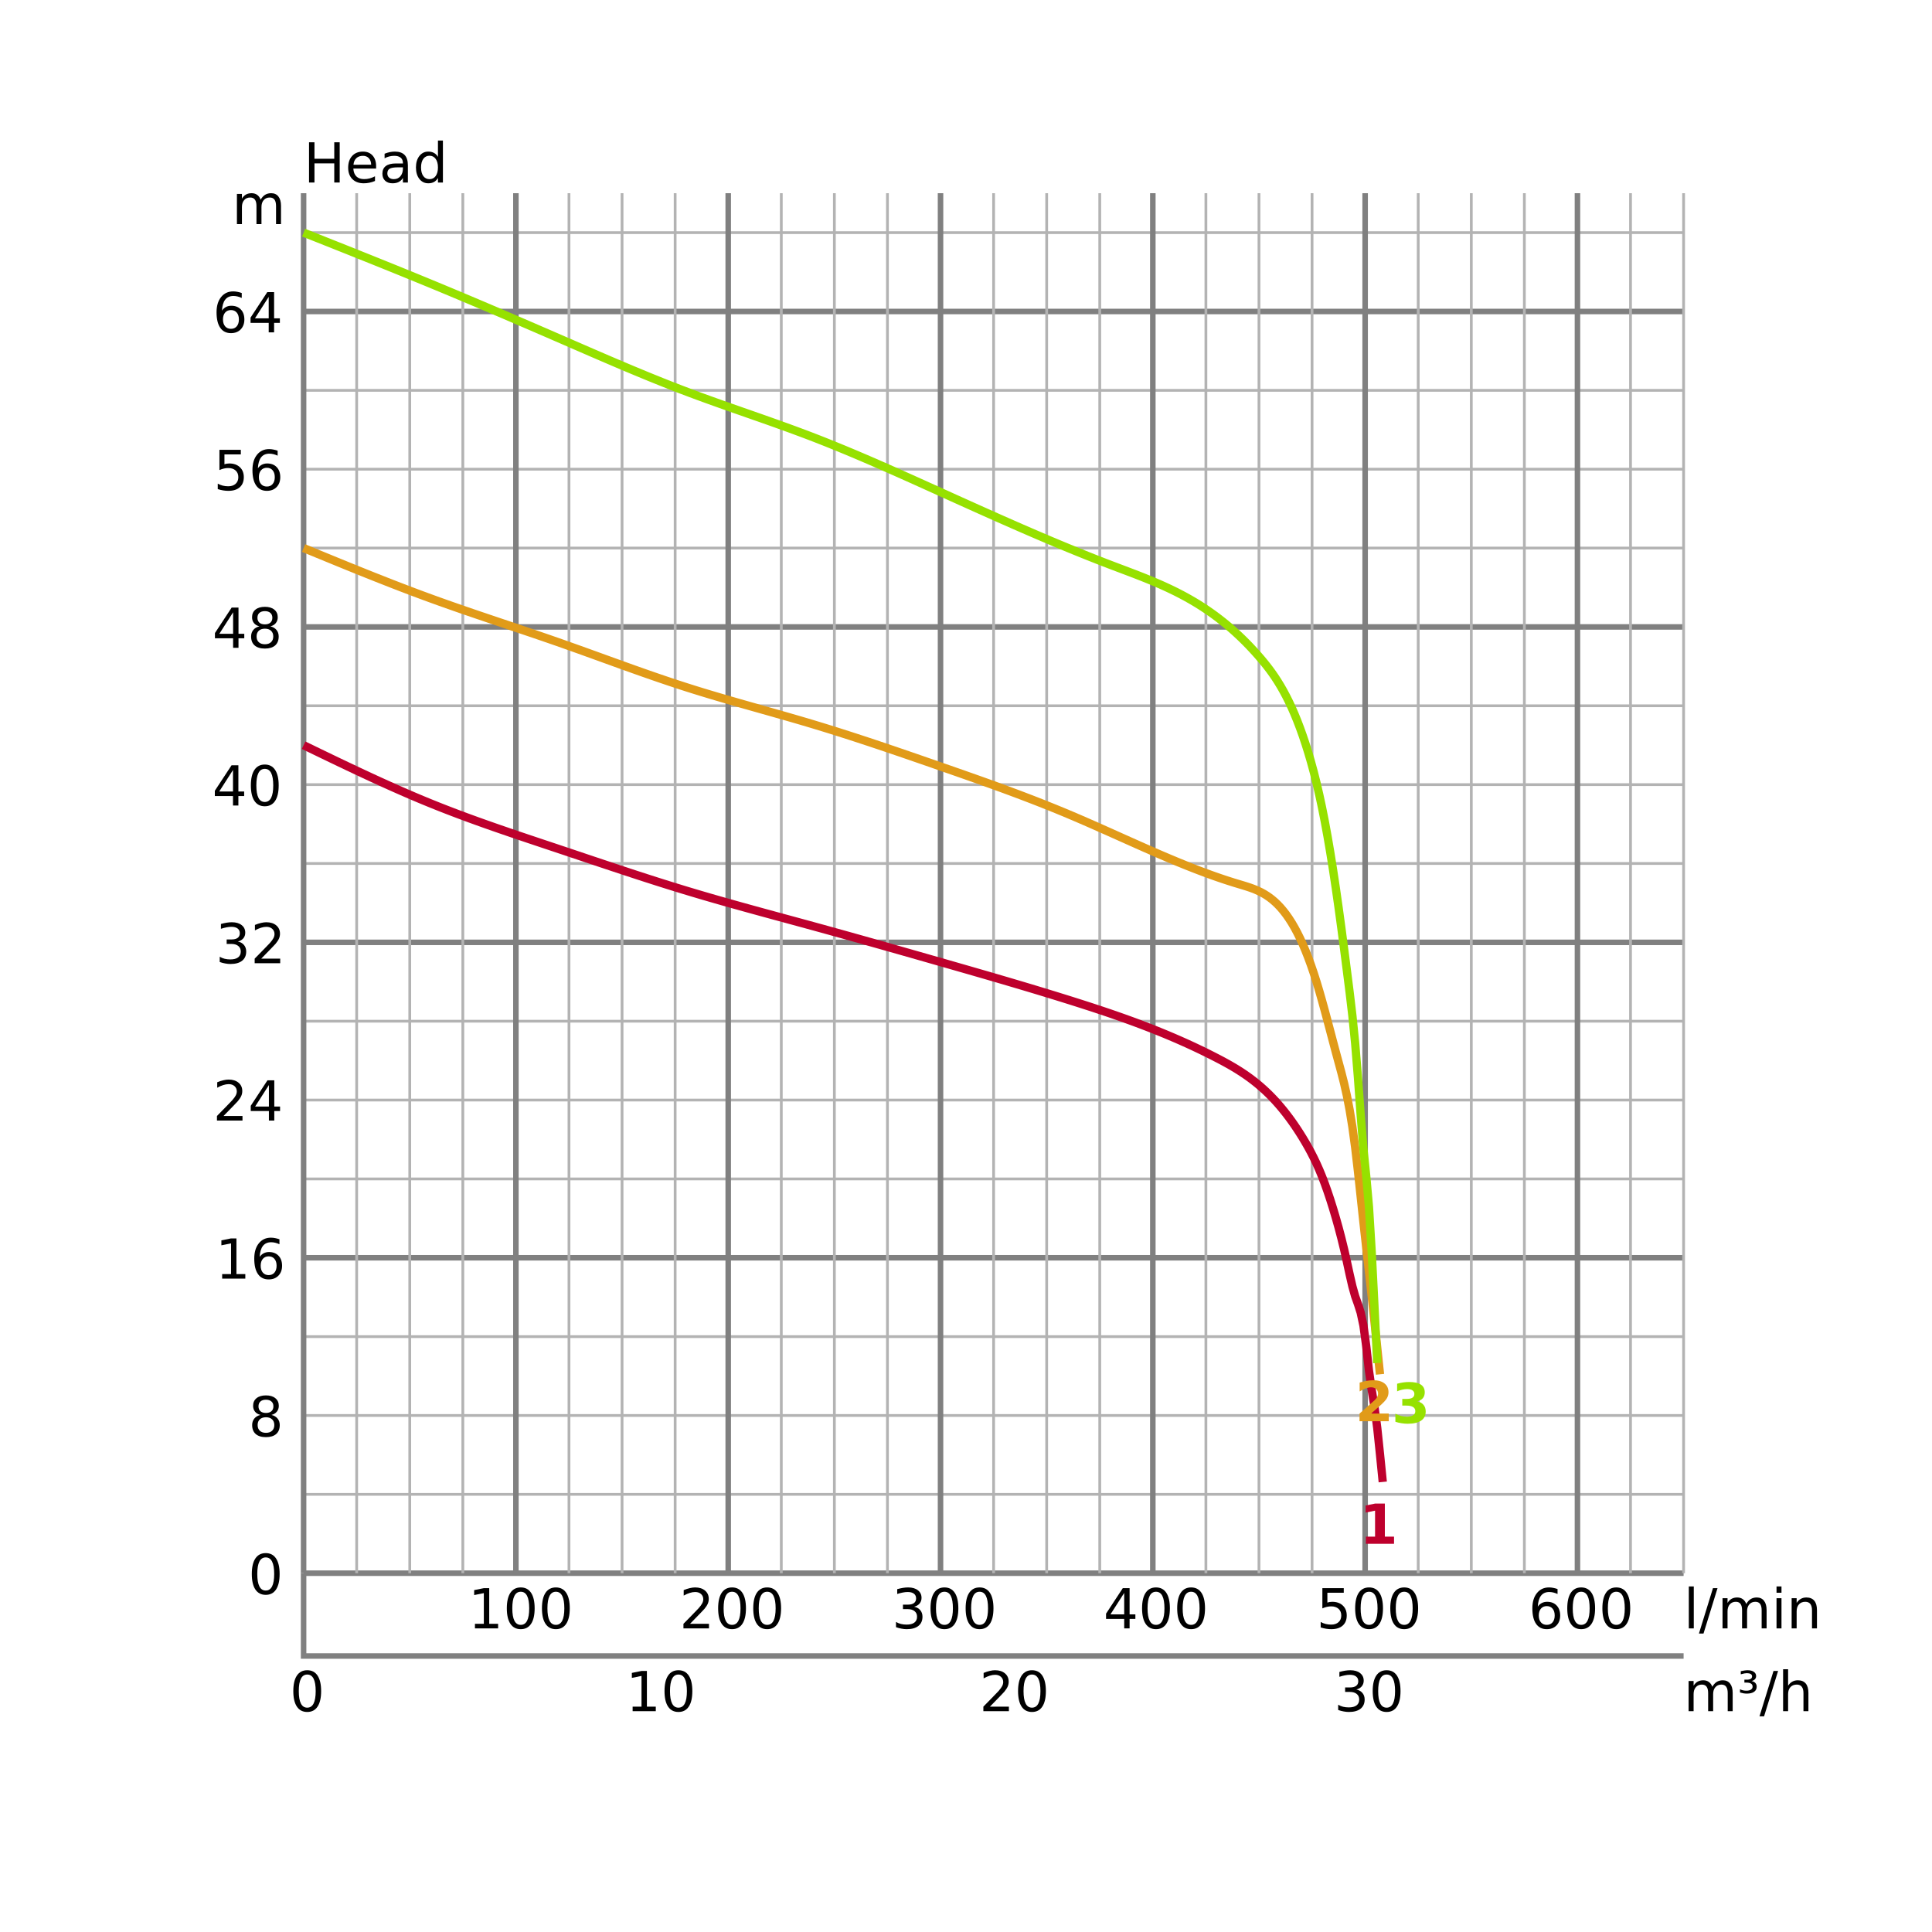 <?xml version="1.0" encoding="UTF-8"?>
<svg xmlns="http://www.w3.org/2000/svg" xmlns:xlink="http://www.w3.org/1999/xlink" width="700pt" height="700pt" viewBox="0 0 700 700" version="1.1">
<defs>
<g>
<symbol overflow="visible" id="glyph0-0">
<path style="stroke:none;" d="M 1 3.531 L 1 -14.109 L 11 -14.109 L 11 3.531 Z M 2.125 2.422 L 9.891 2.422 L 9.891 -12.984 L 2.125 -12.984 Z M 2.125 2.422 "/>
</symbol>
<symbol overflow="visible" id="glyph0-1">
<path style="stroke:none;" d="M 1.969 -14.578 L 3.938 -14.578 L 3.938 -8.609 L 11.109 -8.609 L 11.109 -14.578 L 13.078 -14.578 L 13.078 0 L 11.109 0 L 11.109 -6.938 L 3.938 -6.938 L 3.938 0 L 1.969 0 Z M 1.969 -14.578 "/>
</symbol>
<symbol overflow="visible" id="glyph0-2">
<path style="stroke:none;" d="M 11.234 -5.922 L 11.234 -5.047 L 2.984 -5.047 C 3.055 -3.805 3.426 -2.859 4.094 -2.203 C 4.758 -1.555 5.691 -1.234 6.891 -1.234 C 7.578 -1.234 8.242 -1.316 8.891 -1.484 C 9.535 -1.66 10.18 -1.914 10.828 -2.25 L 10.828 -0.562 C 10.18 -0.281 9.52 -0.07 8.844 0.062 C 8.164 0.207 7.477 0.281 6.781 0.281 C 5.031 0.281 3.645 -0.223 2.625 -1.234 C 1.613 -2.254 1.109 -3.629 1.109 -5.359 C 1.109 -7.148 1.586 -8.57 2.547 -9.625 C 3.516 -10.676 4.82 -11.203 6.469 -11.203 C 7.938 -11.203 9.098 -10.727 9.953 -9.781 C 10.805 -8.832 11.234 -7.547 11.234 -5.922 Z M 9.438 -6.453 C 9.426 -7.43 9.148 -8.211 8.609 -8.797 C 8.078 -9.379 7.367 -9.672 6.484 -9.672 C 5.484 -9.672 4.68 -9.391 4.078 -8.828 C 3.473 -8.266 3.125 -7.469 3.031 -6.438 Z M 9.438 -6.453 "/>
</symbol>
<symbol overflow="visible" id="glyph0-3">
<path style="stroke:none;" d="M 6.859 -5.5 C 5.398 -5.5 4.391 -5.332 3.828 -5 C 3.273 -4.664 3 -4.098 3 -3.297 C 3 -2.66 3.207 -2.156 3.625 -1.781 C 4.051 -1.406 4.625 -1.219 5.344 -1.219 C 6.344 -1.219 7.141 -1.57 7.734 -2.281 C 8.336 -2.988 8.641 -3.926 8.641 -5.094 L 8.641 -5.5 Z M 10.438 -6.234 L 10.438 0 L 8.641 0 L 8.641 -1.656 C 8.234 -1 7.723 -0.508 7.109 -0.188 C 6.492 0.125 5.742 0.281 4.859 0.281 C 3.742 0.281 2.852 -0.031 2.188 -0.656 C 1.531 -1.289 1.203 -2.133 1.203 -3.188 C 1.203 -4.414 1.613 -5.344 2.438 -5.969 C 3.258 -6.594 4.488 -6.906 6.125 -6.906 L 8.641 -6.906 L 8.641 -7.078 C 8.641 -7.91 8.367 -8.551 7.828 -9 C 7.285 -9.445 6.52 -9.672 5.531 -9.672 C 4.906 -9.672 4.297 -9.598 3.703 -9.453 C 3.117 -9.305 2.551 -9.082 2 -8.781 L 2 -10.438 C 2.656 -10.695 3.289 -10.891 3.906 -11.016 C 4.531 -11.141 5.133 -11.203 5.719 -11.203 C 7.301 -11.203 8.484 -10.789 9.266 -9.969 C 10.047 -9.145 10.438 -7.898 10.438 -6.234 Z M 10.438 -6.234 "/>
</symbol>
<symbol overflow="visible" id="glyph0-4">
<path style="stroke:none;" d="M 9.078 -9.281 L 9.078 -15.203 L 10.875 -15.203 L 10.875 0 L 9.078 0 L 9.078 -1.641 C 8.703 -0.992 8.223 -0.508 7.641 -0.188 C 7.066 0.125 6.379 0.281 5.578 0.281 C 4.254 0.281 3.176 -0.242 2.344 -1.297 C 1.52 -2.348 1.109 -3.734 1.109 -5.453 C 1.109 -7.172 1.52 -8.555 2.344 -9.609 C 3.176 -10.672 4.254 -11.203 5.578 -11.203 C 6.379 -11.203 7.066 -11.039 7.641 -10.719 C 8.223 -10.406 8.703 -9.926 9.078 -9.281 Z M 2.953 -5.453 C 2.953 -4.141 3.223 -3.102 3.766 -2.344 C 4.316 -1.594 5.066 -1.219 6.016 -1.219 C 6.961 -1.219 7.707 -1.594 8.25 -2.344 C 8.801 -3.102 9.078 -4.141 9.078 -5.453 C 9.078 -6.773 8.801 -7.812 8.25 -8.562 C 7.707 -9.32 6.961 -9.703 6.016 -9.703 C 5.066 -9.703 4.316 -9.32 3.766 -8.562 C 3.223 -7.812 2.953 -6.773 2.953 -5.453 Z M 2.953 -5.453 "/>
</symbol>
<symbol overflow="visible" id="glyph0-5">
<path style="stroke:none;" d="M 6.359 -13.281 C 5.336 -13.281 4.57 -12.781 4.062 -11.781 C 3.551 -10.781 3.297 -9.281 3.297 -7.281 C 3.297 -5.281 3.551 -3.781 4.062 -2.781 C 4.57 -1.781 5.336 -1.281 6.359 -1.281 C 7.379 -1.281 8.145 -1.781 8.656 -2.781 C 9.164 -3.781 9.422 -5.281 9.422 -7.281 C 9.422 -9.281 9.164 -10.781 8.656 -11.781 C 8.145 -12.781 7.379 -13.281 6.359 -13.281 Z M 6.359 -14.844 C 7.992 -14.844 9.238 -14.195 10.094 -12.906 C 10.957 -11.613 11.391 -9.738 11.391 -7.281 C 11.391 -4.82 10.957 -2.945 10.094 -1.656 C 9.238 -0.363 7.992 0.281 6.359 0.281 C 4.723 0.281 3.473 -0.363 2.609 -1.656 C 1.742 -2.945 1.312 -4.82 1.312 -7.281 C 1.312 -9.738 1.742 -11.613 2.609 -12.906 C 3.473 -14.195 4.723 -14.844 6.359 -14.844 Z M 6.359 -14.844 "/>
</symbol>
<symbol overflow="visible" id="glyph0-6">
<path style="stroke:none;" d="M 6.359 -6.922 C 5.422 -6.922 4.68 -6.672 4.141 -6.172 C 3.609 -5.672 3.344 -4.984 3.344 -4.109 C 3.344 -3.223 3.609 -2.531 4.141 -2.031 C 4.68 -1.531 5.422 -1.281 6.359 -1.281 C 7.297 -1.281 8.035 -1.531 8.578 -2.031 C 9.117 -2.539 9.391 -3.234 9.391 -4.109 C 9.391 -4.984 9.117 -5.672 8.578 -6.172 C 8.047 -6.672 7.305 -6.922 6.359 -6.922 Z M 4.391 -7.766 C 3.535 -7.973 2.875 -8.363 2.406 -8.938 C 1.938 -9.52 1.703 -10.227 1.703 -11.062 C 1.703 -12.227 2.113 -13.148 2.938 -13.828 C 3.77 -14.504 4.91 -14.844 6.359 -14.844 C 7.805 -14.844 8.941 -14.504 9.766 -13.828 C 10.598 -13.148 11.016 -12.227 11.016 -11.062 C 11.016 -10.227 10.773 -9.52 10.297 -8.938 C 9.828 -8.363 9.176 -7.973 8.344 -7.766 C 9.289 -7.547 10.031 -7.113 10.562 -6.469 C 11.094 -5.82 11.359 -5.035 11.359 -4.109 C 11.359 -2.691 10.926 -1.602 10.062 -0.844 C 9.195 -0.094 7.961 0.281 6.359 0.281 C 4.754 0.281 3.52 -0.094 2.656 -0.844 C 1.789 -1.602 1.359 -2.691 1.359 -4.109 C 1.359 -5.035 1.625 -5.82 2.156 -6.469 C 2.688 -7.113 3.43 -7.547 4.391 -7.766 Z M 3.656 -10.875 C 3.656 -10.125 3.891 -9.535 4.359 -9.109 C 4.836 -8.691 5.504 -8.484 6.359 -8.484 C 7.203 -8.484 7.863 -8.691 8.344 -9.109 C 8.82 -9.535 9.062 -10.125 9.062 -10.875 C 9.062 -11.633 8.82 -12.223 8.344 -12.641 C 7.863 -13.066 7.203 -13.281 6.359 -13.281 C 5.504 -13.281 4.836 -13.066 4.359 -12.641 C 3.891 -12.223 3.656 -11.633 3.656 -10.875 Z M 3.656 -10.875 "/>
</symbol>
<symbol overflow="visible" id="glyph0-7">
<path style="stroke:none;" d="M 2.484 -1.656 L 5.703 -1.656 L 5.703 -12.781 L 2.203 -12.078 L 2.203 -13.875 L 5.688 -14.578 L 7.656 -14.578 L 7.656 -1.656 L 10.875 -1.656 L 10.875 0 L 2.484 0 Z M 2.484 -1.656 "/>
</symbol>
<symbol overflow="visible" id="glyph0-8">
<path style="stroke:none;" d="M 6.609 -8.078 C 5.723 -8.078 5.02 -7.773 4.5 -7.172 C 3.977 -6.566 3.719 -5.734 3.719 -4.672 C 3.719 -3.629 3.977 -2.801 4.5 -2.188 C 5.02 -1.582 5.723 -1.281 6.609 -1.281 C 7.492 -1.281 8.191 -1.582 8.703 -2.188 C 9.223 -2.801 9.484 -3.629 9.484 -4.672 C 9.484 -5.734 9.223 -6.566 8.703 -7.172 C 8.191 -7.773 7.492 -8.078 6.609 -8.078 Z M 10.516 -14.266 L 10.516 -12.469 C 10.023 -12.695 9.523 -12.875 9.016 -13 C 8.516 -13.125 8.016 -13.188 7.516 -13.188 C 6.211 -13.188 5.219 -12.742 4.531 -11.859 C 3.844 -10.984 3.453 -9.656 3.359 -7.875 C 3.742 -8.445 4.223 -8.883 4.797 -9.188 C 5.379 -9.488 6.02 -9.641 6.719 -9.641 C 8.188 -9.641 9.344 -9.191 10.188 -8.297 C 11.039 -7.41 11.469 -6.203 11.469 -4.672 C 11.469 -3.18 11.023 -1.984 10.141 -1.078 C 9.254 -0.172 8.078 0.281 6.609 0.281 C 4.922 0.281 3.629 -0.363 2.734 -1.656 C 1.836 -2.945 1.391 -4.82 1.391 -7.281 C 1.391 -9.582 1.938 -11.414 3.031 -12.781 C 4.125 -14.156 5.594 -14.844 7.438 -14.844 C 7.938 -14.844 8.438 -14.789 8.938 -14.688 C 9.445 -14.594 9.973 -14.453 10.516 -14.266 Z M 10.516 -14.266 "/>
</symbol>
<symbol overflow="visible" id="glyph0-9">
<path style="stroke:none;" d="M 3.844 -1.656 L 10.719 -1.656 L 10.719 0 L 1.469 0 L 1.469 -1.656 C 2.219 -2.438 3.238 -3.477 4.531 -4.781 C 5.82 -6.082 6.633 -6.926 6.969 -7.312 C 7.594 -8.02 8.031 -8.617 8.281 -9.109 C 8.531 -9.598 8.656 -10.082 8.656 -10.562 C 8.656 -11.332 8.383 -11.961 7.844 -12.453 C 7.301 -12.941 6.594 -13.188 5.719 -13.188 C 5.102 -13.188 4.453 -13.078 3.766 -12.859 C 3.078 -12.648 2.344 -12.328 1.562 -11.891 L 1.562 -13.875 C 2.352 -14.195 3.094 -14.438 3.781 -14.594 C 4.477 -14.758 5.113 -14.844 5.688 -14.844 C 7.195 -14.844 8.398 -14.461 9.297 -13.703 C 10.191 -12.953 10.641 -11.945 10.641 -10.688 C 10.641 -10.082 10.523 -9.508 10.297 -8.969 C 10.078 -8.438 9.672 -7.805 9.078 -7.078 C 8.922 -6.891 8.406 -6.344 7.531 -5.438 C 6.656 -4.539 5.426 -3.281 3.844 -1.656 Z M 3.844 -1.656 "/>
</symbol>
<symbol overflow="visible" id="glyph0-10">
<path style="stroke:none;" d="M 7.562 -12.859 L 2.578 -5.078 L 7.562 -5.078 Z M 7.047 -14.578 L 9.516 -14.578 L 9.516 -5.078 L 11.609 -5.078 L 11.609 -3.438 L 9.516 -3.438 L 9.516 0 L 7.562 0 L 7.562 -3.438 L 0.984 -3.438 L 0.984 -5.344 Z M 7.047 -14.578 "/>
</symbol>
<symbol overflow="visible" id="glyph0-11">
<path style="stroke:none;" d="M 8.109 -7.859 C 9.055 -7.66 9.797 -7.238 10.328 -6.594 C 10.859 -5.957 11.125 -5.172 11.125 -4.234 C 11.125 -2.797 10.629 -1.68 9.641 -0.891 C 8.648 -0.109 7.242 0.281 5.422 0.281 C 4.805 0.281 4.176 0.219 3.531 0.094 C 2.883 -0.02 2.219 -0.195 1.531 -0.438 L 1.531 -2.344 C 2.07 -2.02 2.664 -1.773 3.312 -1.609 C 3.969 -1.453 4.648 -1.375 5.359 -1.375 C 6.598 -1.375 7.539 -1.617 8.188 -2.109 C 8.832 -2.598 9.156 -3.305 9.156 -4.234 C 9.156 -5.098 8.852 -5.77 8.25 -6.25 C 7.656 -6.738 6.82 -6.984 5.75 -6.984 L 4.047 -6.984 L 4.047 -8.609 L 5.828 -8.609 C 6.797 -8.609 7.535 -8.801 8.047 -9.188 C 8.555 -9.57 8.812 -10.129 8.812 -10.859 C 8.812 -11.609 8.547 -12.18 8.016 -12.578 C 7.492 -12.984 6.738 -13.188 5.75 -13.188 C 5.207 -13.188 4.625 -13.125 4 -13 C 3.383 -12.883 2.707 -12.707 1.969 -12.469 L 1.969 -14.219 C 2.719 -14.426 3.414 -14.582 4.062 -14.688 C 4.719 -14.789 5.336 -14.844 5.922 -14.844 C 7.422 -14.844 8.602 -14.5 9.469 -13.812 C 10.344 -13.133 10.781 -12.219 10.781 -11.062 C 10.781 -10.258 10.547 -9.578 10.078 -9.016 C 9.617 -8.461 8.961 -8.078 8.109 -7.859 Z M 8.109 -7.859 "/>
</symbol>
<symbol overflow="visible" id="glyph0-12">
<path style="stroke:none;" d="M 2.156 -14.578 L 9.906 -14.578 L 9.906 -12.922 L 3.969 -12.922 L 3.969 -9.344 C 4.25 -9.445 4.531 -9.52 4.812 -9.562 C 5.102 -9.613 5.395 -9.641 5.688 -9.641 C 7.312 -9.641 8.598 -9.191 9.547 -8.297 C 10.504 -7.41 10.984 -6.203 10.984 -4.672 C 10.984 -3.109 10.492 -1.891 9.516 -1.016 C 8.535 -0.148 7.156 0.281 5.375 0.281 C 4.77 0.281 4.148 0.227 3.516 0.125 C 2.879 0.02 2.223 -0.133 1.547 -0.344 L 1.547 -2.328 C 2.129 -2.004 2.734 -1.766 3.359 -1.609 C 3.984 -1.453 4.645 -1.375 5.344 -1.375 C 6.469 -1.375 7.359 -1.672 8.016 -2.266 C 8.672 -2.859 9 -3.66 9 -4.672 C 9 -5.691 8.672 -6.5 8.016 -7.094 C 7.359 -7.688 6.469 -7.984 5.344 -7.984 C 4.812 -7.984 4.285 -7.922 3.766 -7.797 C 3.242 -7.68 2.707 -7.5 2.156 -7.25 Z M 2.156 -14.578 "/>
</symbol>
<symbol overflow="visible" id="glyph0-13">
<path style="stroke:none;" d="M 10.406 -8.844 C 10.852 -9.645 11.391 -10.238 12.016 -10.625 C 12.641 -11.008 13.375 -11.203 14.219 -11.203 C 15.352 -11.203 16.227 -10.801 16.844 -10 C 17.469 -9.207 17.781 -8.078 17.781 -6.609 L 17.781 0 L 15.984 0 L 15.984 -6.547 C 15.984 -7.586 15.797 -8.363 15.422 -8.875 C 15.047 -9.383 14.477 -9.641 13.719 -9.641 C 12.789 -9.641 12.055 -9.328 11.516 -8.703 C 10.973 -8.086 10.703 -7.25 10.703 -6.188 L 10.703 0 L 8.891 0 L 8.891 -6.547 C 8.891 -7.598 8.703 -8.375 8.328 -8.875 C 7.961 -9.383 7.395 -9.641 6.625 -9.641 C 5.707 -9.641 4.977 -9.328 4.438 -8.703 C 3.895 -8.086 3.625 -7.25 3.625 -6.188 L 3.625 0 L 1.812 0 L 1.812 -10.938 L 3.625 -10.938 L 3.625 -9.234 C 4.031 -9.91 4.52 -10.406 5.094 -10.719 C 5.664 -11.039 6.348 -11.203 7.141 -11.203 C 7.93 -11.203 8.602 -11 9.156 -10.594 C 9.719 -10.188 10.133 -9.602 10.406 -8.844 Z M 10.406 -8.844 "/>
</symbol>
<symbol overflow="visible" id="glyph0-14">
<path style="stroke:none;" d="M 1.891 -15.203 L 3.688 -15.203 L 3.688 0 L 1.891 0 Z M 1.891 -15.203 "/>
</symbol>
<symbol overflow="visible" id="glyph0-15">
<path style="stroke:none;" d="M 5.078 -14.578 L 6.734 -14.578 L 1.656 1.859 L 0 1.859 Z M 5.078 -14.578 "/>
</symbol>
<symbol overflow="visible" id="glyph0-16">
<path style="stroke:none;" d="M 1.891 -10.938 L 3.688 -10.938 L 3.688 0 L 1.891 0 Z M 1.891 -15.203 L 3.688 -15.203 L 3.688 -12.922 L 1.891 -12.922 Z M 1.891 -15.203 "/>
</symbol>
<symbol overflow="visible" id="glyph0-17">
<path style="stroke:none;" d="M 10.984 -6.609 L 10.984 0 L 9.188 0 L 9.188 -6.547 C 9.188 -7.578 8.984 -8.348 8.578 -8.859 C 8.172 -9.379 7.566 -9.641 6.766 -9.641 C 5.785 -9.641 5.016 -9.328 4.453 -8.703 C 3.898 -8.086 3.625 -7.25 3.625 -6.188 L 3.625 0 L 1.812 0 L 1.812 -10.938 L 3.625 -10.938 L 3.625 -9.234 C 4.051 -9.891 4.555 -10.379 5.141 -10.703 C 5.723 -11.035 6.395 -11.203 7.156 -11.203 C 8.414 -11.203 9.367 -10.812 10.016 -10.031 C 10.66 -9.258 10.984 -8.117 10.984 -6.609 Z M 10.984 -6.609 "/>
</symbol>
<symbol overflow="visible" id="glyph0-18">
<path style="stroke:none;" d="M 5.125 -10.938 C 5.719 -10.82 6.176 -10.586 6.5 -10.234 C 6.832 -9.879 7 -9.43 7 -8.891 C 7 -8.086 6.688 -7.469 6.062 -7.031 C 5.445 -6.594 4.566 -6.375 3.422 -6.375 C 3.047 -6.375 2.656 -6.406 2.25 -6.469 C 1.844 -6.539 1.41 -6.645 0.953 -6.781 L 0.953 -7.953 C 1.297 -7.785 1.66 -7.656 2.047 -7.562 C 2.43 -7.477 2.844 -7.438 3.281 -7.438 C 3.988 -7.438 4.535 -7.566 4.922 -7.828 C 5.316 -8.086 5.516 -8.441 5.516 -8.891 C 5.516 -9.379 5.332 -9.742 4.969 -9.984 C 4.613 -10.234 4.082 -10.359 3.375 -10.359 L 2.547 -10.359 L 2.547 -11.422 L 3.453 -11.422 C 4.066 -11.422 4.531 -11.52 4.844 -11.719 C 5.164 -11.926 5.328 -12.227 5.328 -12.625 C 5.328 -13 5.16 -13.285 4.828 -13.484 C 4.504 -13.68 4.035 -13.781 3.422 -13.781 C 3.16 -13.781 2.863 -13.75 2.531 -13.688 C 2.195 -13.633 1.766 -13.531 1.234 -13.375 L 1.234 -14.5 C 1.711 -14.613 2.16 -14.695 2.578 -14.75 C 2.992 -14.812 3.379 -14.844 3.734 -14.844 C 4.672 -14.844 5.414 -14.648 5.969 -14.266 C 6.52 -13.879 6.797 -13.363 6.797 -12.719 C 6.797 -12.27 6.648 -11.891 6.359 -11.578 C 6.066 -11.266 5.656 -11.051 5.125 -10.938 Z M 5.125 -10.938 "/>
</symbol>
<symbol overflow="visible" id="glyph0-19">
<path style="stroke:none;" d="M 10.984 -6.609 L 10.984 0 L 9.188 0 L 9.188 -6.547 C 9.188 -7.578 8.984 -8.348 8.578 -8.859 C 8.172 -9.379 7.566 -9.641 6.766 -9.641 C 5.785 -9.641 5.016 -9.328 4.453 -8.703 C 3.898 -8.086 3.625 -7.25 3.625 -6.188 L 3.625 0 L 1.812 0 L 1.812 -15.203 L 3.625 -15.203 L 3.625 -9.234 C 4.051 -9.891 4.555 -10.379 5.141 -10.703 C 5.723 -11.035 6.395 -11.203 7.156 -11.203 C 8.414 -11.203 9.367 -10.812 10.016 -10.031 C 10.66 -9.258 10.984 -8.117 10.984 -6.609 Z M 10.984 -6.609 "/>
</symbol>
<symbol overflow="visible" id="glyph1-0">
<path style="stroke:none;" d="M 1 3.531 L 1 -14.109 L 11 -14.109 L 11 3.531 Z M 2.125 2.422 L 9.891 2.422 L 9.891 -12.984 L 2.125 -12.984 Z M 2.125 2.422 "/>
</symbol>
<symbol overflow="visible" id="glyph1-1">
<path style="stroke:none;" d="M 2.344 -2.594 L 5.672 -2.594 L 5.672 -12.016 L 2.25 -11.312 L 2.25 -13.875 L 5.641 -14.578 L 9.219 -14.578 L 9.219 -2.594 L 12.547 -2.594 L 12.547 0 L 2.344 0 Z M 2.344 -2.594 "/>
</symbol>
<symbol overflow="visible" id="glyph1-2">
<path style="stroke:none;" d="M 5.766 -2.766 L 12.172 -2.766 L 12.172 0 L 1.578 0 L 1.578 -2.766 L 6.906 -7.469 C 7.383 -7.895 7.734 -8.312 7.953 -8.719 C 8.18 -9.133 8.297 -9.562 8.297 -10 C 8.297 -10.688 8.066 -11.238 7.609 -11.656 C 7.148 -12.07 6.539 -12.281 5.781 -12.281 C 5.195 -12.281 4.555 -12.156 3.859 -11.906 C 3.16 -11.656 2.414 -11.281 1.625 -10.781 L 1.625 -13.984 C 2.469 -14.266 3.301 -14.477 4.125 -14.625 C 4.957 -14.77 5.77 -14.844 6.562 -14.844 C 8.312 -14.844 9.664 -14.457 10.625 -13.688 C 11.594 -12.926 12.078 -11.859 12.078 -10.484 C 12.078 -9.68 11.867 -8.938 11.453 -8.25 C 11.047 -7.57 10.188 -6.656 8.875 -5.5 Z M 5.766 -2.766 "/>
</symbol>
<symbol overflow="visible" id="glyph1-3">
<path style="stroke:none;" d="M 9.312 -7.859 C 10.301 -7.609 11.051 -7.164 11.562 -6.531 C 12.07 -5.906 12.328 -5.109 12.328 -4.141 C 12.328 -2.691 11.77 -1.594 10.656 -0.844 C 9.551 -0.094 7.941 0.281 5.828 0.281 C 5.078 0.281 4.32 0.219 3.562 0.094 C 2.812 -0.02 2.07 -0.195 1.344 -0.438 L 1.344 -3.344 C 2.039 -2.988 2.734 -2.723 3.422 -2.547 C 4.117 -2.367 4.805 -2.281 5.484 -2.281 C 6.473 -2.281 7.234 -2.453 7.766 -2.797 C 8.297 -3.141 8.562 -3.633 8.562 -4.281 C 8.562 -4.945 8.289 -5.445 7.75 -5.781 C 7.207 -6.125 6.406 -6.297 5.344 -6.297 L 3.844 -6.297 L 3.844 -8.719 L 5.422 -8.719 C 6.367 -8.719 7.07 -8.863 7.531 -9.156 C 7.988 -9.457 8.219 -9.91 8.219 -10.516 C 8.219 -11.078 7.992 -11.508 7.547 -11.812 C 7.098 -12.125 6.461 -12.281 5.641 -12.281 C 5.035 -12.281 4.422 -12.207 3.797 -12.062 C 3.18 -11.926 2.57 -11.727 1.969 -11.469 L 1.969 -14.219 C 2.707 -14.426 3.441 -14.582 4.172 -14.688 C 4.898 -14.789 5.613 -14.844 6.312 -14.844 C 8.207 -14.844 9.625 -14.531 10.562 -13.906 C 11.508 -13.289 11.984 -12.359 11.984 -11.109 C 11.984 -10.254 11.758 -9.551 11.312 -9 C 10.863 -8.457 10.195 -8.078 9.312 -7.859 Z M 9.312 -7.859 "/>
</symbol>
</g>
</defs>
<g id="surface26">
<rect x="0" y="0" width="700" height="700" style="fill:rgb(100%,100%,100%);fill-opacity:1;stroke:none;"/>
<g style="fill:rgb(0%,0%,0%);fill-opacity:1;">
  <use xlink:href="#glyph0-1" x="110" y="66.129"/>
  <use xlink:href="#glyph0-2" x="125.039" y="66.129"/>
  <use xlink:href="#glyph0-3" x="137.344" y="66.129"/>
  <use xlink:href="#glyph0-4" x="149.6" y="66.129"/>
</g>
<path style="fill:none;stroke-width:2;stroke-linecap:butt;stroke-linejoin:miter;stroke:rgb(50%,50%,50%);stroke-opacity:1;stroke-miterlimit:10;" d="M 110 570 L 610 570 "/>
<g style="fill:rgb(0%,0%,0%);fill-opacity:1;">
  <use xlink:href="#glyph0-5" x="89.922" y="577.562"/>
</g>
<path style="fill:none;stroke-width:1;stroke-linecap:butt;stroke-linejoin:miter;stroke:rgb(70%,70%,70%);stroke-opacity:1;stroke-miterlimit:10;" d="M 110 541.43 L 610 541.43 "/>
<path style="fill:none;stroke-width:1;stroke-linecap:butt;stroke-linejoin:miter;stroke:rgb(70%,70%,70%);stroke-opacity:1;stroke-miterlimit:10;" d="M 110 512.855 L 610 512.855 "/>
<g style="fill:rgb(0%,0%,0%);fill-opacity:1;">
  <use xlink:href="#glyph0-6" x="90" y="520.422"/>
</g>
<path style="fill:none;stroke-width:1;stroke-linecap:butt;stroke-linejoin:miter;stroke:rgb(70%,70%,70%);stroke-opacity:1;stroke-miterlimit:10;" d="M 110 484.285 L 610 484.285 "/>
<path style="fill:none;stroke-width:2;stroke-linecap:butt;stroke-linejoin:miter;stroke:rgb(50%,50%,50%);stroke-opacity:1;stroke-miterlimit:10;" d="M 110 455.715 L 610 455.715 "/>
<g style="fill:rgb(0%,0%,0%);fill-opacity:1;">
  <use xlink:href="#glyph0-7" x="78.008" y="463.277"/>
  <use xlink:href="#glyph0-8" x="90.732" y="463.277"/>
</g>
<path style="fill:none;stroke-width:1;stroke-linecap:butt;stroke-linejoin:miter;stroke:rgb(70%,70%,70%);stroke-opacity:1;stroke-miterlimit:10;" d="M 110 427.145 L 610 427.145 "/>
<path style="fill:none;stroke-width:1;stroke-linecap:butt;stroke-linejoin:miter;stroke:rgb(70%,70%,70%);stroke-opacity:1;stroke-miterlimit:10;" d="M 110 398.57 L 610 398.57 "/>
<g style="fill:rgb(0%,0%,0%);fill-opacity:1;">
  <use xlink:href="#glyph0-9" x="77.141" y="405.992"/>
  <use xlink:href="#glyph0-10" x="89.865" y="405.992"/>
</g>
<path style="fill:none;stroke-width:1;stroke-linecap:butt;stroke-linejoin:miter;stroke:rgb(70%,70%,70%);stroke-opacity:1;stroke-miterlimit:10;" d="M 110 370 L 610 370 "/>
<path style="fill:none;stroke-width:2;stroke-linecap:butt;stroke-linejoin:miter;stroke:rgb(50%,50%,50%);stroke-opacity:1;stroke-miterlimit:10;" d="M 110 341.43 L 610 341.43 "/>
<g style="fill:rgb(0%,0%,0%);fill-opacity:1;">
  <use xlink:href="#glyph0-11" x="78.078" y="348.992"/>
  <use xlink:href="#glyph0-9" x="90.803" y="348.992"/>
</g>
<path style="fill:none;stroke-width:1;stroke-linecap:butt;stroke-linejoin:miter;stroke:rgb(70%,70%,70%);stroke-opacity:1;stroke-miterlimit:10;" d="M 110 312.855 L 610 312.855 "/>
<path style="fill:none;stroke-width:1;stroke-linecap:butt;stroke-linejoin:miter;stroke:rgb(70%,70%,70%);stroke-opacity:1;stroke-miterlimit:10;" d="M 110 284.285 L 610 284.285 "/>
<g style="fill:rgb(0%,0%,0%);fill-opacity:1;">
  <use xlink:href="#glyph0-10" x="76.855" y="291.848"/>
  <use xlink:href="#glyph0-5" x="89.58" y="291.848"/>
</g>
<path style="fill:none;stroke-width:1;stroke-linecap:butt;stroke-linejoin:miter;stroke:rgb(70%,70%,70%);stroke-opacity:1;stroke-miterlimit:10;" d="M 110 255.715 L 610 255.715 "/>
<path style="fill:none;stroke-width:2;stroke-linecap:butt;stroke-linejoin:miter;stroke:rgb(50%,50%,50%);stroke-opacity:1;stroke-miterlimit:10;" d="M 110 227.145 L 610 227.145 "/>
<g style="fill:rgb(0%,0%,0%);fill-opacity:1;">
  <use xlink:href="#glyph0-10" x="76.895" y="234.707"/>
  <use xlink:href="#glyph0-6" x="89.619" y="234.707"/>
</g>
<path style="fill:none;stroke-width:1;stroke-linecap:butt;stroke-linejoin:miter;stroke:rgb(70%,70%,70%);stroke-opacity:1;stroke-miterlimit:10;" d="M 110 198.57 L 610 198.57 "/>
<path style="fill:none;stroke-width:1;stroke-linecap:butt;stroke-linejoin:miter;stroke:rgb(70%,70%,70%);stroke-opacity:1;stroke-miterlimit:10;" d="M 110 170 L 610 170 "/>
<g style="fill:rgb(0%,0%,0%);fill-opacity:1;">
  <use xlink:href="#glyph0-12" x="77.352" y="177.562"/>
  <use xlink:href="#glyph0-8" x="90.076" y="177.562"/>
</g>
<path style="fill:none;stroke-width:1;stroke-linecap:butt;stroke-linejoin:miter;stroke:rgb(70%,70%,70%);stroke-opacity:1;stroke-miterlimit:10;" d="M 110 141.43 L 610 141.43 "/>
<path style="fill:none;stroke-width:2;stroke-linecap:butt;stroke-linejoin:miter;stroke:rgb(50%,50%,50%);stroke-opacity:1;stroke-miterlimit:10;" d="M 110 112.855 L 610 112.855 "/>
<g style="fill:rgb(0%,0%,0%);fill-opacity:1;">
  <use xlink:href="#glyph0-8" x="77.07" y="120.422"/>
  <use xlink:href="#glyph0-10" x="89.795" y="120.422"/>
</g>
<path style="fill:none;stroke-width:1;stroke-linecap:butt;stroke-linejoin:miter;stroke:rgb(70%,70%,70%);stroke-opacity:1;stroke-miterlimit:10;" d="M 110 84.285 L 610 84.285 "/>
<g style="fill:rgb(0%,0%,0%);fill-opacity:1;">
  <use xlink:href="#glyph0-13" x="84.031" y="81.203"/>
</g>
<path style="fill:none;stroke-width:2;stroke-linecap:butt;stroke-linejoin:miter;stroke:rgb(50%,50%,50%);stroke-opacity:1;stroke-miterlimit:10;" d="M 110 570 L 110 70 "/>
<path style="fill:none;stroke-width:1;stroke-linecap:butt;stroke-linejoin:miter;stroke:rgb(70%,70%,70%);stroke-opacity:1;stroke-miterlimit:10;" d="M 129.23 570 L 129.23 70 "/>
<path style="fill:none;stroke-width:1;stroke-linecap:butt;stroke-linejoin:miter;stroke:rgb(70%,70%,70%);stroke-opacity:1;stroke-miterlimit:10;" d="M 148.461 570 L 148.461 70 "/>
<path style="fill:none;stroke-width:1;stroke-linecap:butt;stroke-linejoin:miter;stroke:rgb(70%,70%,70%);stroke-opacity:1;stroke-miterlimit:10;" d="M 167.691 570 L 167.691 70 "/>
<path style="fill:none;stroke-width:2;stroke-linecap:butt;stroke-linejoin:miter;stroke:rgb(50%,50%,50%);stroke-opacity:1;stroke-miterlimit:10;" d="M 186.922 570 L 186.922 70 "/>
<path style="fill:none;stroke-width:1;stroke-linecap:butt;stroke-linejoin:miter;stroke:rgb(70%,70%,70%);stroke-opacity:1;stroke-miterlimit:10;" d="M 206.152 570 L 206.152 70 "/>
<path style="fill:none;stroke-width:1;stroke-linecap:butt;stroke-linejoin:miter;stroke:rgb(70%,70%,70%);stroke-opacity:1;stroke-miterlimit:10;" d="M 225.383 570 L 225.383 70 "/>
<path style="fill:none;stroke-width:1;stroke-linecap:butt;stroke-linejoin:miter;stroke:rgb(70%,70%,70%);stroke-opacity:1;stroke-miterlimit:10;" d="M 244.617 570 L 244.617 70 "/>
<path style="fill:none;stroke-width:2;stroke-linecap:butt;stroke-linejoin:miter;stroke:rgb(50%,50%,50%);stroke-opacity:1;stroke-miterlimit:10;" d="M 263.848 570 L 263.848 70 "/>
<path style="fill:none;stroke-width:1;stroke-linecap:butt;stroke-linejoin:miter;stroke:rgb(70%,70%,70%);stroke-opacity:1;stroke-miterlimit:10;" d="M 283.078 570 L 283.078 70 "/>
<path style="fill:none;stroke-width:1;stroke-linecap:butt;stroke-linejoin:miter;stroke:rgb(70%,70%,70%);stroke-opacity:1;stroke-miterlimit:10;" d="M 302.309 570 L 302.309 70 "/>
<path style="fill:none;stroke-width:1;stroke-linecap:butt;stroke-linejoin:miter;stroke:rgb(70%,70%,70%);stroke-opacity:1;stroke-miterlimit:10;" d="M 321.539 570 L 321.539 70 "/>
<path style="fill:none;stroke-width:2;stroke-linecap:butt;stroke-linejoin:miter;stroke:rgb(50%,50%,50%);stroke-opacity:1;stroke-miterlimit:10;" d="M 340.77 570 L 340.77 70 "/>
<path style="fill:none;stroke-width:1;stroke-linecap:butt;stroke-linejoin:miter;stroke:rgb(70%,70%,70%);stroke-opacity:1;stroke-miterlimit:10;" d="M 360 570 L 360 70 "/>
<path style="fill:none;stroke-width:1;stroke-linecap:butt;stroke-linejoin:miter;stroke:rgb(70%,70%,70%);stroke-opacity:1;stroke-miterlimit:10;" d="M 379.23 570 L 379.23 70 "/>
<path style="fill:none;stroke-width:1;stroke-linecap:butt;stroke-linejoin:miter;stroke:rgb(70%,70%,70%);stroke-opacity:1;stroke-miterlimit:10;" d="M 398.461 570 L 398.461 70 "/>
<path style="fill:none;stroke-width:2;stroke-linecap:butt;stroke-linejoin:miter;stroke:rgb(50%,50%,50%);stroke-opacity:1;stroke-miterlimit:10;" d="M 417.691 570 L 417.691 70 "/>
<path style="fill:none;stroke-width:1;stroke-linecap:butt;stroke-linejoin:miter;stroke:rgb(70%,70%,70%);stroke-opacity:1;stroke-miterlimit:10;" d="M 436.922 570 L 436.922 70 "/>
<path style="fill:none;stroke-width:1;stroke-linecap:butt;stroke-linejoin:miter;stroke:rgb(70%,70%,70%);stroke-opacity:1;stroke-miterlimit:10;" d="M 456.152 570 L 456.152 70 "/>
<path style="fill:none;stroke-width:1;stroke-linecap:butt;stroke-linejoin:miter;stroke:rgb(70%,70%,70%);stroke-opacity:1;stroke-miterlimit:10;" d="M 475.383 570 L 475.383 70 "/>
<path style="fill:none;stroke-width:2;stroke-linecap:butt;stroke-linejoin:miter;stroke:rgb(50%,50%,50%);stroke-opacity:1;stroke-miterlimit:10;" d="M 494.617 570 L 494.617 70 "/>
<path style="fill:none;stroke-width:1;stroke-linecap:butt;stroke-linejoin:miter;stroke:rgb(70%,70%,70%);stroke-opacity:1;stroke-miterlimit:10;" d="M 513.848 570 L 513.848 70 "/>
<path style="fill:none;stroke-width:1;stroke-linecap:butt;stroke-linejoin:miter;stroke:rgb(70%,70%,70%);stroke-opacity:1;stroke-miterlimit:10;" d="M 533.078 570 L 533.078 70 "/>
<path style="fill:none;stroke-width:1;stroke-linecap:butt;stroke-linejoin:miter;stroke:rgb(70%,70%,70%);stroke-opacity:1;stroke-miterlimit:10;" d="M 552.309 570 L 552.309 70 "/>
<path style="fill:none;stroke-width:2;stroke-linecap:butt;stroke-linejoin:miter;stroke:rgb(50%,50%,50%);stroke-opacity:1;stroke-miterlimit:10;" d="M 571.539 570 L 571.539 70 "/>
<path style="fill:none;stroke-width:1;stroke-linecap:butt;stroke-linejoin:miter;stroke:rgb(70%,70%,70%);stroke-opacity:1;stroke-miterlimit:10;" d="M 590.77 570 L 590.77 70 "/>
<path style="fill:none;stroke-width:1;stroke-linecap:butt;stroke-linejoin:miter;stroke:rgb(70%,70%,70%);stroke-opacity:1;stroke-miterlimit:10;" d="M 610 570 L 610 70 "/>
<g style="fill:rgb(0%,0%,0%);fill-opacity:1;">
  <use xlink:href="#glyph0-7" x="169.598" y="590"/>
  <use xlink:href="#glyph0-5" x="182.322" y="590"/>
  <use xlink:href="#glyph0-5" x="195.047" y="590"/>
</g>
<g style="fill:rgb(0%,0%,0%);fill-opacity:1;">
  <use xlink:href="#glyph0-9" x="246.156" y="590"/>
  <use xlink:href="#glyph0-5" x="258.881" y="590"/>
  <use xlink:href="#glyph0-5" x="271.605" y="590"/>
</g>
<g style="fill:rgb(0%,0%,0%);fill-opacity:1;">
  <use xlink:href="#glyph0-11" x="323.109" y="590"/>
  <use xlink:href="#glyph0-5" x="335.834" y="590"/>
  <use xlink:href="#glyph0-5" x="348.559" y="590"/>
</g>
<g style="fill:rgb(0%,0%,0%);fill-opacity:1;">
  <use xlink:href="#glyph0-10" x="399.758" y="590"/>
  <use xlink:href="#glyph0-5" x="412.482" y="590"/>
  <use xlink:href="#glyph0-5" x="425.207" y="590"/>
</g>
<g style="fill:rgb(0%,0%,0%);fill-opacity:1;">
  <use xlink:href="#glyph0-12" x="476.965" y="590"/>
  <use xlink:href="#glyph0-5" x="489.689" y="590"/>
  <use xlink:href="#glyph0-5" x="502.414" y="590"/>
</g>
<g style="fill:rgb(0%,0%,0%);fill-opacity:1;">
  <use xlink:href="#glyph0-8" x="553.812" y="590"/>
  <use xlink:href="#glyph0-5" x="566.537" y="590"/>
  <use xlink:href="#glyph0-5" x="579.262" y="590"/>
</g>
<g style="fill:rgb(0%,0%,0%);fill-opacity:1;">
  <use xlink:href="#glyph0-14" x="610" y="590"/>
  <use xlink:href="#glyph0-15" x="615.557" y="590"/>
  <use xlink:href="#glyph0-13" x="622.295" y="590"/>
  <use xlink:href="#glyph0-16" x="641.777" y="590"/>
  <use xlink:href="#glyph0-17" x="647.334" y="590"/>
</g>
<path style="fill:none;stroke-width:2;stroke-linecap:butt;stroke-linejoin:miter;stroke:rgb(50%,50%,50%);stroke-opacity:1;stroke-miterlimit:10;" d="M 110 570 L 110 600 L 610 600 "/>
<g style="fill:rgb(0%,0%,0%);fill-opacity:1;">
  <use xlink:href="#glyph0-5" x="104.961" y="620"/>
</g>
<g style="fill:rgb(0%,0%,0%);fill-opacity:1;">
  <use xlink:href="#glyph0-7" x="226.73" y="620"/>
  <use xlink:href="#glyph0-5" x="239.455" y="620"/>
</g>
<g style="fill:rgb(0%,0%,0%);fill-opacity:1;">
  <use xlink:href="#glyph0-9" x="354.824" y="620"/>
  <use xlink:href="#glyph0-5" x="367.549" y="620"/>
</g>
<g style="fill:rgb(0%,0%,0%);fill-opacity:1;">
  <use xlink:href="#glyph0-11" x="483.316" y="620"/>
  <use xlink:href="#glyph0-5" x="496.041" y="620"/>
</g>
<g style="fill:rgb(0%,0%,0%);fill-opacity:1;">
  <use xlink:href="#glyph0-13" x="610" y="620"/>
  <use xlink:href="#glyph0-18" x="629.482" y="620"/>
  <use xlink:href="#glyph0-15" x="637.5" y="620"/>
  <use xlink:href="#glyph0-19" x="644.238" y="620"/>
</g>
<path style="fill:none;stroke-width:3;stroke-linecap:butt;stroke-linejoin:miter;stroke:rgb(74.51%,0%,17.65%);stroke-opacity:1;stroke-miterlimit:10;" d="M 110 270 L 114 271.938 L 115 272.418 L 117 273.387 L 119 274.348 L 120 274.832 L 121 275.309 L 123 276.27 L 126 277.699 L 129 279.117 L 132 280.523 L 134 281.453 L 136 282.375 L 138 283.289 L 140 284.195 L 142 285.094 L 143 285.539 L 145 286.422 L 147 287.297 L 150 288.586 L 152 289.43 L 153 289.848 L 154 290.262 L 156 291.082 L 158 291.887 L 159 292.285 L 160 292.68 L 162 293.461 L 163 293.844 L 164 294.23 L 166 294.988 L 167 295.359 L 168 295.734 L 169 296.105 L 170 296.473 L 173 297.562 L 174 297.918 L 175 298.277 L 176 298.633 L 179 299.688 L 181 300.383 L 185 301.758 L 188 302.777 L 190 303.449 L 191 303.789 L 192 304.125 L 193 304.457 L 196 305.465 L 197 305.797 L 198 306.133 L 199 306.465 L 200 306.801 L 201 307.133 L 203 307.805 L 204 308.137 L 215 311.832 L 216 312.164 L 218 312.836 L 219 313.168 L 220 313.504 L 226 315.496 L 231 317.137 L 234 318.109 L 238 319.391 L 241 320.34 L 244 321.277 L 245 321.586 L 246 321.891 L 247 322.199 L 248 322.504 L 251 323.406 L 254 324.297 L 255 324.59 L 256 324.879 L 257 325.172 L 259 325.75 L 263 326.891 L 266 327.734 L 267 328.012 L 268 328.293 L 271 329.125 L 272 329.398 L 273 329.676 L 275 330.223 L 276 330.5 L 277 330.773 L 278 331.043 L 281 331.863 L 282 332.133 L 284 332.68 L 285 332.949 L 286 333.223 L 287 333.492 L 289 334.039 L 290 334.309 L 295 335.676 L 296 335.953 L 298 336.5 L 306 338.719 L 307 339 L 308 339.277 L 310 339.84 L 311 340.117 L 316 341.523 L 317 341.809 L 319 342.371 L 320 342.656 L 321 342.938 L 322 343.223 L 323 343.504 L 325 344.074 L 326 344.355 L 337 347.492 L 338 347.781 L 342 348.922 L 343 349.211 L 345 349.781 L 346 350.07 L 347 350.355 L 348 350.645 L 349 350.93 L 350 351.219 L 351 351.504 L 358 353.527 L 359 353.82 L 360 354.109 L 365 355.574 L 366 355.871 L 367 356.164 L 371 357.352 L 372 357.652 L 373 357.949 L 375 358.551 L 376 358.855 L 377 359.156 L 380 360.07 L 381 360.379 L 382 360.684 L 383 360.992 L 384 361.305 L 385 361.613 L 388 362.551 L 390 363.184 L 391 363.504 L 392 363.82 L 393 364.145 L 394 364.465 L 395 364.789 L 397 365.445 L 399 366.109 L 401 366.781 L 402 367.121 L 403 367.465 L 405 368.16 L 407 368.863 L 409 369.582 L 410 369.945 L 411 370.312 L 412 370.684 L 413 371.059 L 414 371.438 L 415 371.82 L 417 372.594 L 418 372.988 L 419 373.387 L 420 373.789 L 421 374.195 L 422 374.605 L 423 375.023 L 425 375.867 L 427 376.734 L 428 377.176 L 429 377.621 L 430 378.07 L 431 378.527 L 432 378.988 L 433 379.457 L 434 379.93 L 435 380.406 L 436 380.891 L 437 381.383 L 438 381.879 L 439 382.383 L 440 382.891 L 441 383.406 L 442 383.926 L 443 384.457 L 444 385 L 445 385.555 L 446 386.125 L 447 386.711 L 448 387.312 L 449 387.938 L 450 388.586 L 451 389.254 L 452 389.953 L 453 390.676 L 454 391.434 L 455 392.219 L 456 393.039 L 457 393.898 L 458 394.789 L 459 395.723 L 460 396.699 L 461 397.719 L 462 398.781 L 463 399.895 L 464 401.055 L 465 402.266 L 466 403.527 L 467 404.844 L 468 406.211 L 469 407.641 L 470 409.125 L 471 410.672 L 472 412.277 L 473 413.949 L 474 415.699 L 475 417.543 L 476 419.504 L 477 421.598 L 478 423.848 L 479 426.27 L 480 428.887 L 481 431.695 L 482 434.695 L 483 437.879 L 484 441.242 L 485 444.801 L 486 448.598 L 487 452.684 L 488 457.117 L 489 461.742 L 490 466.09 L 491 469.656 L 492 472.461 L 493 475.59 L 494 480.262 L 495 487.637 L 496 496.602 L 497 503.66 L 498 509.719 L 499 517.371 L 500 526.93 L 501 536.938 "/>
<g style="fill:rgb(74.51%,0%,17.65%);fill-opacity:1;">
  <use xlink:href="#glyph1-1" x="492.539" y="559.355"/>
</g>
<path style="fill:none;stroke-width:3;stroke-linecap:butt;stroke-linejoin:miter;stroke:rgb(88.24%,60.78%,9.8%);stroke-opacity:1;stroke-miterlimit:10;" d="M 110 198.57 L 111 198.984 L 112 199.395 L 113 199.809 L 114 200.219 L 115 200.633 L 123 203.914 L 125 204.727 L 126 205.137 L 127 205.543 L 128 205.945 L 129 206.352 L 133 207.961 L 136 209.156 L 140 210.734 L 142 211.516 L 145 212.676 L 147 213.441 L 150 214.578 L 152 215.328 L 153 215.699 L 156 216.801 L 158 217.527 L 159 217.887 L 162 218.953 L 165 220.008 L 167 220.703 L 171 222.078 L 172 222.418 L 173 222.762 L 174 223.102 L 175 223.438 L 177 224.117 L 180 225.125 L 181 225.465 L 188 227.816 L 189 228.156 L 190 228.492 L 191 228.832 L 192 229.168 L 194 229.848 L 195 230.191 L 196 230.531 L 199 231.562 L 202 232.605 L 205 233.66 L 208 234.727 L 209 235.086 L 210 235.441 L 212 236.16 L 213 236.523 L 215 237.242 L 216 237.605 L 217 237.965 L 219 238.691 L 220 239.051 L 221 239.414 L 222 239.773 L 223 240.137 L 227 241.574 L 228 241.93 L 229 242.289 L 231 243 L 232 243.352 L 233 243.707 L 234 244.055 L 235 244.406 L 237 245.102 L 239 245.789 L 241 246.469 L 243 247.141 L 245 247.805 L 246 248.133 L 248 248.781 L 249 249.102 L 251 249.734 L 252 250.047 L 254 250.664 L 255 250.969 L 256 251.27 L 257 251.574 L 260 252.465 L 263 253.344 L 266 254.211 L 267 254.496 L 268 254.785 L 270 255.355 L 271 255.637 L 272 255.922 L 273 256.203 L 274 256.488 L 275 256.77 L 276 257.055 L 278 257.617 L 279 257.902 L 280 258.184 L 285 259.609 L 289 260.766 L 291 261.352 L 294 262.242 L 295 262.543 L 298 263.457 L 300 264.074 L 303 265.012 L 304 265.328 L 308 266.609 L 310 267.258 L 314 268.57 L 317 269.566 L 321 270.91 L 326 272.609 L 332 274.672 L 333 275.02 L 334 275.363 L 336 276.059 L 337 276.402 L 341 277.793 L 342 278.145 L 345 279.188 L 346 279.539 L 347 279.887 L 352 281.645 L 353 282 L 354 282.352 L 355 282.707 L 356 283.066 L 357 283.422 L 359 284.141 L 363 285.594 L 364 285.961 L 365 286.332 L 366 286.699 L 367 287.074 L 368 287.445 L 369 287.82 L 371 288.578 L 374 289.727 L 375 290.117 L 376 290.504 L 378 291.293 L 380 292.09 L 382 292.895 L 385 294.125 L 387 294.961 L 388 295.383 L 390 296.234 L 391 296.664 L 394 297.965 L 395 298.406 L 396 298.844 L 398 299.727 L 402 301.508 L 403 301.957 L 404 302.402 L 406 303.301 L 407 303.746 L 408 304.195 L 409 304.641 L 410 305.09 L 413 306.426 L 416 307.75 L 418 308.625 L 420 309.492 L 421 309.922 L 423 310.773 L 424 311.195 L 426 312.031 L 427 312.445 L 429 313.258 L 430 313.66 L 431 314.059 L 432 314.453 L 433 314.844 L 434 315.23 L 435 315.609 L 436 315.984 L 437 316.355 L 438 316.723 L 439 317.086 L 440 317.441 L 442 318.137 L 444 318.809 L 445 319.133 L 446 319.453 L 447 319.77 L 448 320.074 L 449 320.375 L 450 320.672 L 451 320.977 L 452 321.293 L 453 321.629 L 454 321.992 L 455 322.391 L 456 322.836 L 457 323.328 L 458 323.879 L 459 324.5 L 460 325.191 L 461 325.969 L 462 326.832 L 463 327.793 L 464 328.859 L 465 330.039 L 466 331.336 L 467 332.762 L 468 334.324 L 469 336.031 L 470 337.887 L 471 339.902 L 472 342.082 L 473 344.438 L 474 346.973 L 475 349.699 L 476 352.621 L 477 355.746 L 478 359.078 L 479 362.578 L 480 366.203 L 481 369.922 L 482 373.691 L 483 377.473 L 484 381.223 L 485 384.91 L 486 388.605 L 487 392.551 L 488 396.988 L 489 402.156 L 490 408.305 L 491 415.68 L 492 424.262 L 493 433.516 L 494 442.844 L 495 451.863 L 496 460.734 L 497 469.699 L 498 478.934 L 499 488.379 L 500 497.93 "/>
<g style="fill:rgb(88.24%,60.78%,9.8%);fill-opacity:1;">
  <use xlink:href="#glyph1-2" x="491" y="514.93"/>
</g>
<path style="fill:none;stroke-width:3;stroke-linecap:butt;stroke-linejoin:miter;stroke:rgb(58.82%,88.24%,0%);stroke-opacity:1;stroke-miterlimit:10;" d="M 110 84.285 L 111 84.684 L 112 85.078 L 114 85.875 L 115 86.27 L 118 87.465 L 119 87.859 L 128 91.445 L 129 91.848 L 130 92.246 L 131 92.648 L 132 93.047 L 133 93.449 L 134 93.848 L 139 95.859 L 140 96.266 L 141 96.668 L 142 97.074 L 143 97.477 L 147 99.102 L 148 99.512 L 149 99.918 L 154 101.969 L 155 102.383 L 156 102.793 L 160 104.449 L 162 105.285 L 163 105.699 L 164 106.117 L 165 106.539 L 167 107.375 L 173 109.906 L 174 110.332 L 175 110.754 L 181 113.309 L 182 113.738 L 183 114.164 L 191 117.602 L 192 118.035 L 193 118.465 L 196 119.766 L 197 120.195 L 200 121.496 L 201 121.934 L 204 123.234 L 205 123.672 L 207 124.539 L 208 124.977 L 210 125.844 L 211 126.281 L 215 128.016 L 216 128.445 L 217 128.879 L 221 130.598 L 222 131.023 L 223 131.453 L 224 131.879 L 225 132.301 L 226 132.727 L 227 133.148 L 228 133.566 L 229 133.988 L 230 134.406 L 234 136.062 L 235 136.473 L 237 137.285 L 240 138.492 L 241 138.891 L 243 139.68 L 244 140.07 L 247 141.23 L 250 142.367 L 253 143.48 L 254 143.848 L 257 144.938 L 259 145.656 L 262 146.723 L 263 147.074 L 264 147.43 L 266 148.133 L 267 148.48 L 269 149.184 L 270 149.531 L 271 149.883 L 272 150.23 L 274 150.934 L 275 151.281 L 277 151.984 L 278 152.34 L 279 152.691 L 281 153.402 L 285 154.84 L 286 155.203 L 288 155.938 L 290 156.68 L 292 157.43 L 293 157.809 L 294 158.191 L 296 158.965 L 297 159.355 L 299 160.145 L 300 160.543 L 301 160.945 L 304 162.164 L 305 162.578 L 306 162.988 L 309 164.242 L 310 164.664 L 313 165.941 L 315 166.801 L 317 167.668 L 320 168.98 L 321 169.422 L 322 169.859 L 323 170.305 L 324 170.746 L 327 172.082 L 328 172.531 L 329 172.977 L 332 174.324 L 333 174.777 L 335 175.676 L 338 177.035 L 339 177.484 L 342 178.844 L 343 179.293 L 346 180.652 L 347 181.102 L 348 181.555 L 350 182.453 L 351 182.906 L 355 184.703 L 356 185.148 L 357 185.598 L 362 187.824 L 367 190.031 L 370 191.344 L 373 192.645 L 374 193.074 L 375 193.508 L 376 193.938 L 380 195.641 L 381 196.062 L 382 196.48 L 383 196.902 L 384 197.32 L 387 198.562 L 389 199.383 L 391 200.195 L 394 201.402 L 395 201.797 L 396 202.195 L 397 202.59 L 399 203.371 L 400 203.758 L 401 204.141 L 402 204.527 L 405 205.664 L 406 206.039 L 410 207.555 L 411 207.938 L 412 208.324 L 413 208.715 L 414 209.109 L 415 209.508 L 416 209.914 L 417 210.324 L 418 210.742 L 419 211.164 L 420 211.598 L 421 212.039 L 422 212.492 L 423 212.953 L 424 213.422 L 425 213.906 L 426 214.398 L 427 214.902 L 428 215.422 L 429 215.957 L 430 216.5 L 431 217.062 L 432 217.641 L 433 218.23 L 434 218.84 L 435 219.469 L 436 220.113 L 437 220.773 L 438 221.457 L 439 222.156 L 440 222.879 L 441 223.621 L 442 224.387 L 443 225.172 L 444 225.98 L 445 226.812 L 446 227.668 L 447 228.547 L 448 229.453 L 449 230.387 L 450 231.344 L 451 232.328 L 452 233.34 L 453 234.383 L 454 235.453 L 455 236.551 L 456 237.68 L 457 238.84 L 458 240.043 L 459 241.293 L 460 242.598 L 461 243.977 L 462 245.434 L 463 246.977 L 464 248.621 L 465 250.371 L 466 252.242 L 467 254.238 L 468 256.375 L 469 258.66 L 470 261.102 L 471 263.715 L 472 266.5 L 473 269.477 L 474 272.652 L 475 276.059 L 476 279.723 L 477 283.684 L 478 287.965 L 479 292.609 L 480 297.645 L 481 303.094 L 482 308.953 L 483 315.215 L 484 321.863 L 485 328.887 L 486 336.246 L 487 343.863 L 488 351.652 L 489 359.562 L 490 368.043 L 491 377.992 L 492 390.277 L 493 403.984 L 494 416.25 L 495 426.047 L 496 437.277 L 497 453.715 L 498 473.488 L 499 493.852 "/>
<g style="fill:rgb(58.82%,88.24%,0%);fill-opacity:1;">
  <use xlink:href="#glyph1-3" x="504.23" y="515.57"/>
</g>
</g>
</svg>
